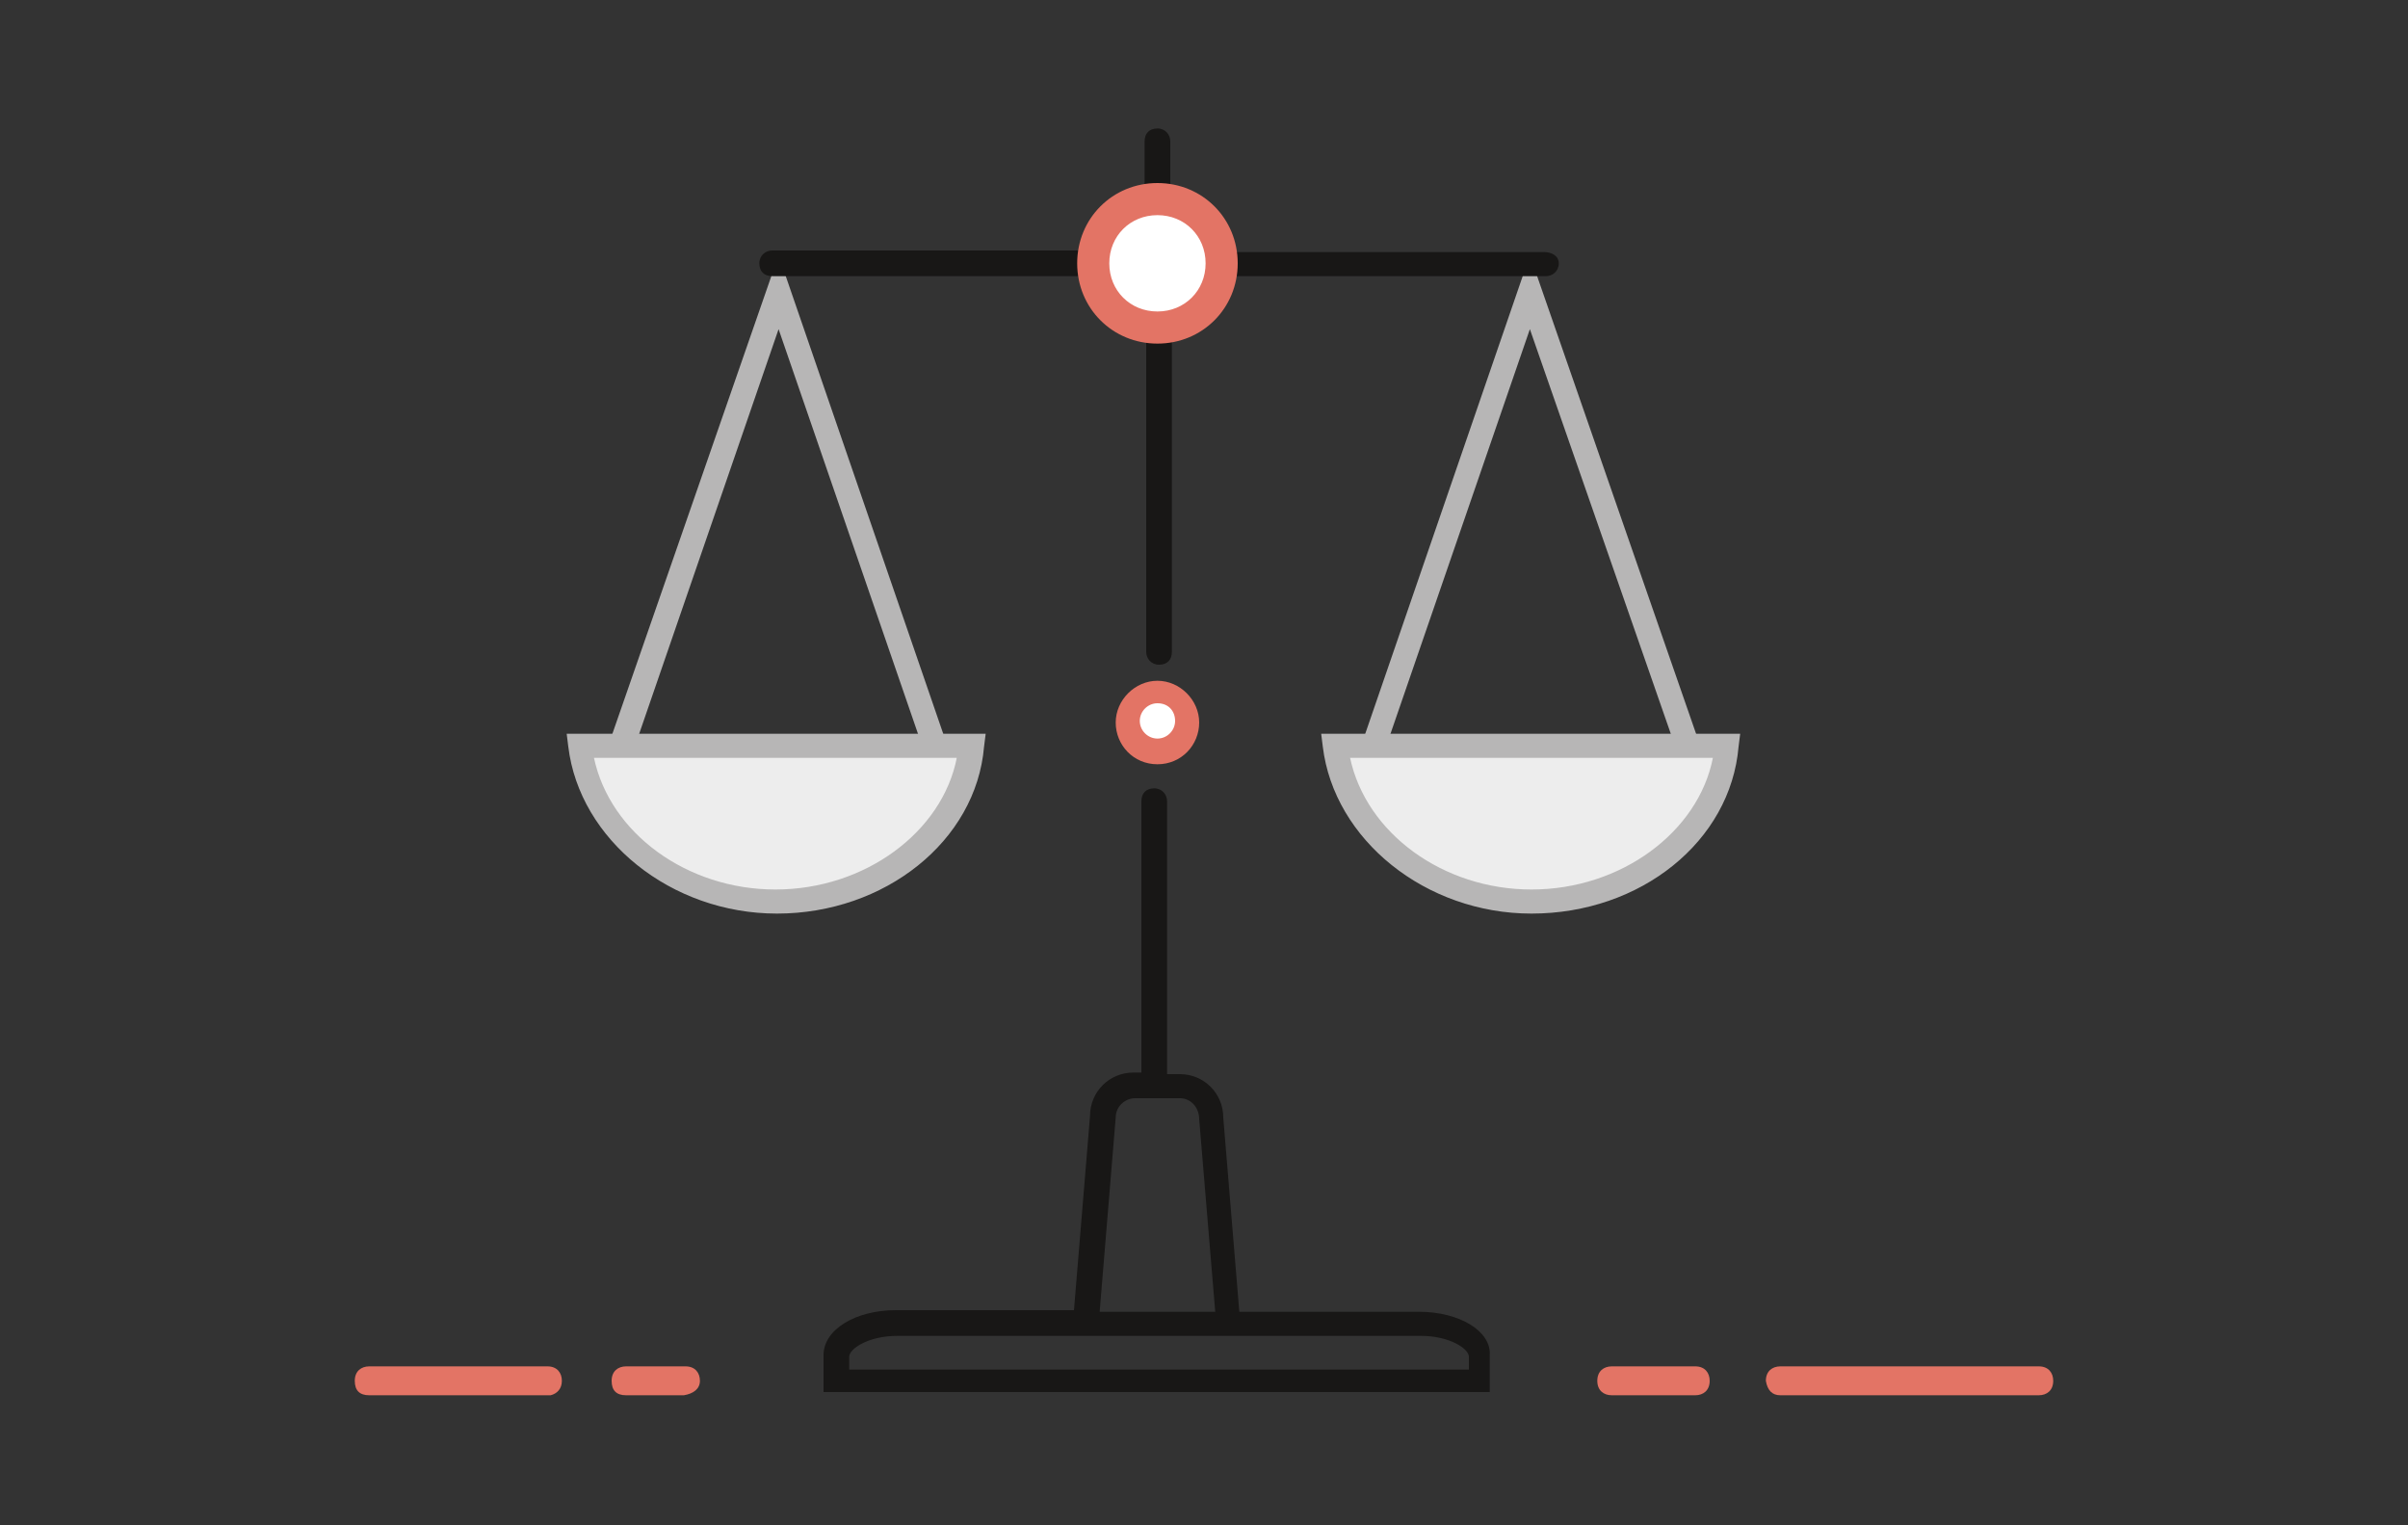 <?xml version="1.0" encoding="utf-8"?>
<!-- Generator: Adobe Illustrator 22.0.1, SVG Export Plug-In . SVG Version: 6.00 Build 0)  -->
<svg version="1.1" id="Calque_1" xmlns="http://www.w3.org/2000/svg" xmlns:xlink="http://www.w3.org/1999/xlink" x="0px" y="0px"
	 viewBox="0 0 150 95" style="enable-background:new 0 0 150 95;" xml:space="preserve">
<rect x="0" y="0" width="150" height="95" fill="#333333" stroke="none"/>
<style type="text/css">
	.st0{fill:#B7B6B6;}
	.st1{fill:#181716;}
	.st2{fill:#E37465;}
	.st3{fill:#FFFFFF;}
	.st4{fill:#EDEDED;}
</style>
<g>
	<g>
		<polygon class="st0" points="57.7,47.2 48.5,20.5 39.3,47.2 37.8,46.7 48.5,15.9 59.1,46.7 		"/>
	</g>
	<g>
		<polygon class="st0" points="104.6,47.2 95.3,20.5 86.1,47.2 84.7,46.7 95.3,15.9 106,46.7 		"/>
	</g>
	<path class="st1" d="M96.2,15.7H72.9V8.8c0-0.4-0.3-0.8-0.8-0.8s-0.8,0.3-0.8,0.8v6.8H48.1c-0.4,0-0.8,0.3-0.8,0.8s0.3,0.8,0.8,0.8
		h23.3v23.4c0,0.4,0.3,0.8,0.8,0.8s0.8-0.3,0.8-0.8V17.2h23.3c0.4,0,0.8-0.3,0.8-0.8S96.6,15.7,96.2,15.7z"/>
	<g>
		<path class="st2" d="M110.9,86.9H127c0.5,0,0.9-0.3,0.9-0.9c0-0.5-0.3-0.9-0.9-0.9h-16.1c-0.5,0-0.9,0.3-0.9,0.9
			C110.1,86.6,110.4,86.9,110.9,86.9"/>
		<path class="st2" d="M100.4,86.9h5.2c0.5,0,0.9-0.3,0.9-0.9c0-0.5-0.3-0.9-0.9-0.9h-5.2c-0.5,0-0.9,0.3-0.9,0.9
			C99.5,86.6,99.9,86.9,100.4,86.9"/>
	</g>
	<path class="st1" d="M88.4,81.7H77.2l-1-12.1c0-1.5-1.2-2.7-2.7-2.7h-0.8V49.9c0-0.4-0.3-0.8-0.8-0.8s-0.8,0.3-0.8,0.8v16.9h-0.5
		c-1.5,0-2.7,1.2-2.7,2.7l-1,12.1H55.8c-2.5,0-4.5,1.2-4.5,2.8v2.3h41.5v-2.3C92.9,82.9,90.9,81.7,88.4,81.7z M69.5,69.6
		c0-0.7,0.6-1.2,1.2-1.2h2.8c0.7,0,1.2,0.6,1.2,1.3l1,12h-7.2L69.5,69.6z M91.4,85.3H52.9v-0.8c0-0.5,1.2-1.3,3-1.3h32.6
		c1.8,0,3,0.8,3,1.3V85.3z"/>
	<g>
		<circle class="st3" cx="72.1" cy="16.4" r="4"/>
		<path class="st2" d="M72.1,21.4c-2.8,0-5-2.2-5-5s2.2-5,5-5s5,2.2,5,5S74.9,21.4,72.1,21.4z M72.1,13.4c-1.7,0-3,1.3-3,3
			s1.3,3,3,3s3-1.3,3-3S73.8,13.4,72.1,13.4z"/>
	</g>
	<g>
		<circle class="st3" cx="72.1" cy="44.9" r="1.9"/>
		<path class="st2" d="M72.1,47.6c-1.5,0-2.6-1.2-2.6-2.6s1.2-2.6,2.6-2.6s2.6,1.2,2.6,2.6S73.6,47.6,72.1,47.6z M72.1,43.8
			c-0.6,0-1.1,0.5-1.1,1.1s0.5,1.1,1.1,1.1s1.1-0.5,1.1-1.1S72.8,43.8,72.1,43.8z"/>
	</g>
	<g>
		<path class="st4" d="M36.2,46.5h24.4c-0.5,5.5-5.8,9.7-12.2,9.7C42.1,56.2,36.8,51.9,36.2,46.5z"/>
		<path class="st0" d="M48.4,56.9c-6.6,0-12.3-4.6-13-10.4l-0.1-0.8h26.1l-0.1,0.8C60.8,52.4,55.1,56.9,48.4,56.9z M37,47.2
			c1,4.7,5.8,8.2,11.3,8.2c5.6,0,10.4-3.6,11.3-8.2H37z"/>
	</g>
	<g>
		<path class="st4" d="M83.2,46.5h24.4c-0.5,5.5-5.8,9.7-12.2,9.7C89.1,56.2,83.8,51.9,83.2,46.5z"/>
		<path class="st0" d="M95.4,56.9c-6.6,0-12.3-4.6-13-10.4l-0.1-0.8h26.1l-0.1,0.8C107.8,52.4,102.2,56.9,95.4,56.9z M84.1,47.2
			c1,4.7,5.8,8.2,11.3,8.2c5.6,0,10.4-3.6,11.3-8.2H84.1z"/>
	</g>
	<g>
		<path class="st2" d="M35,86c0-0.5-0.3-0.9-0.9-0.9H23c-0.5,0-0.9,0.3-0.9,0.9c0,0.6,0.3,0.9,0.9,0.9h11.3C34.7,86.8,35,86.5,35,86
			"/>
		<path class="st2" d="M43.6,86c0-0.5-0.3-0.9-0.9-0.9H39c-0.5,0-0.9,0.3-0.9,0.9c0,0.6,0.3,0.9,0.9,0.9h3.6
			C43.2,86.8,43.6,86.5,43.6,86"/>
	</g>
</g>
</svg>

